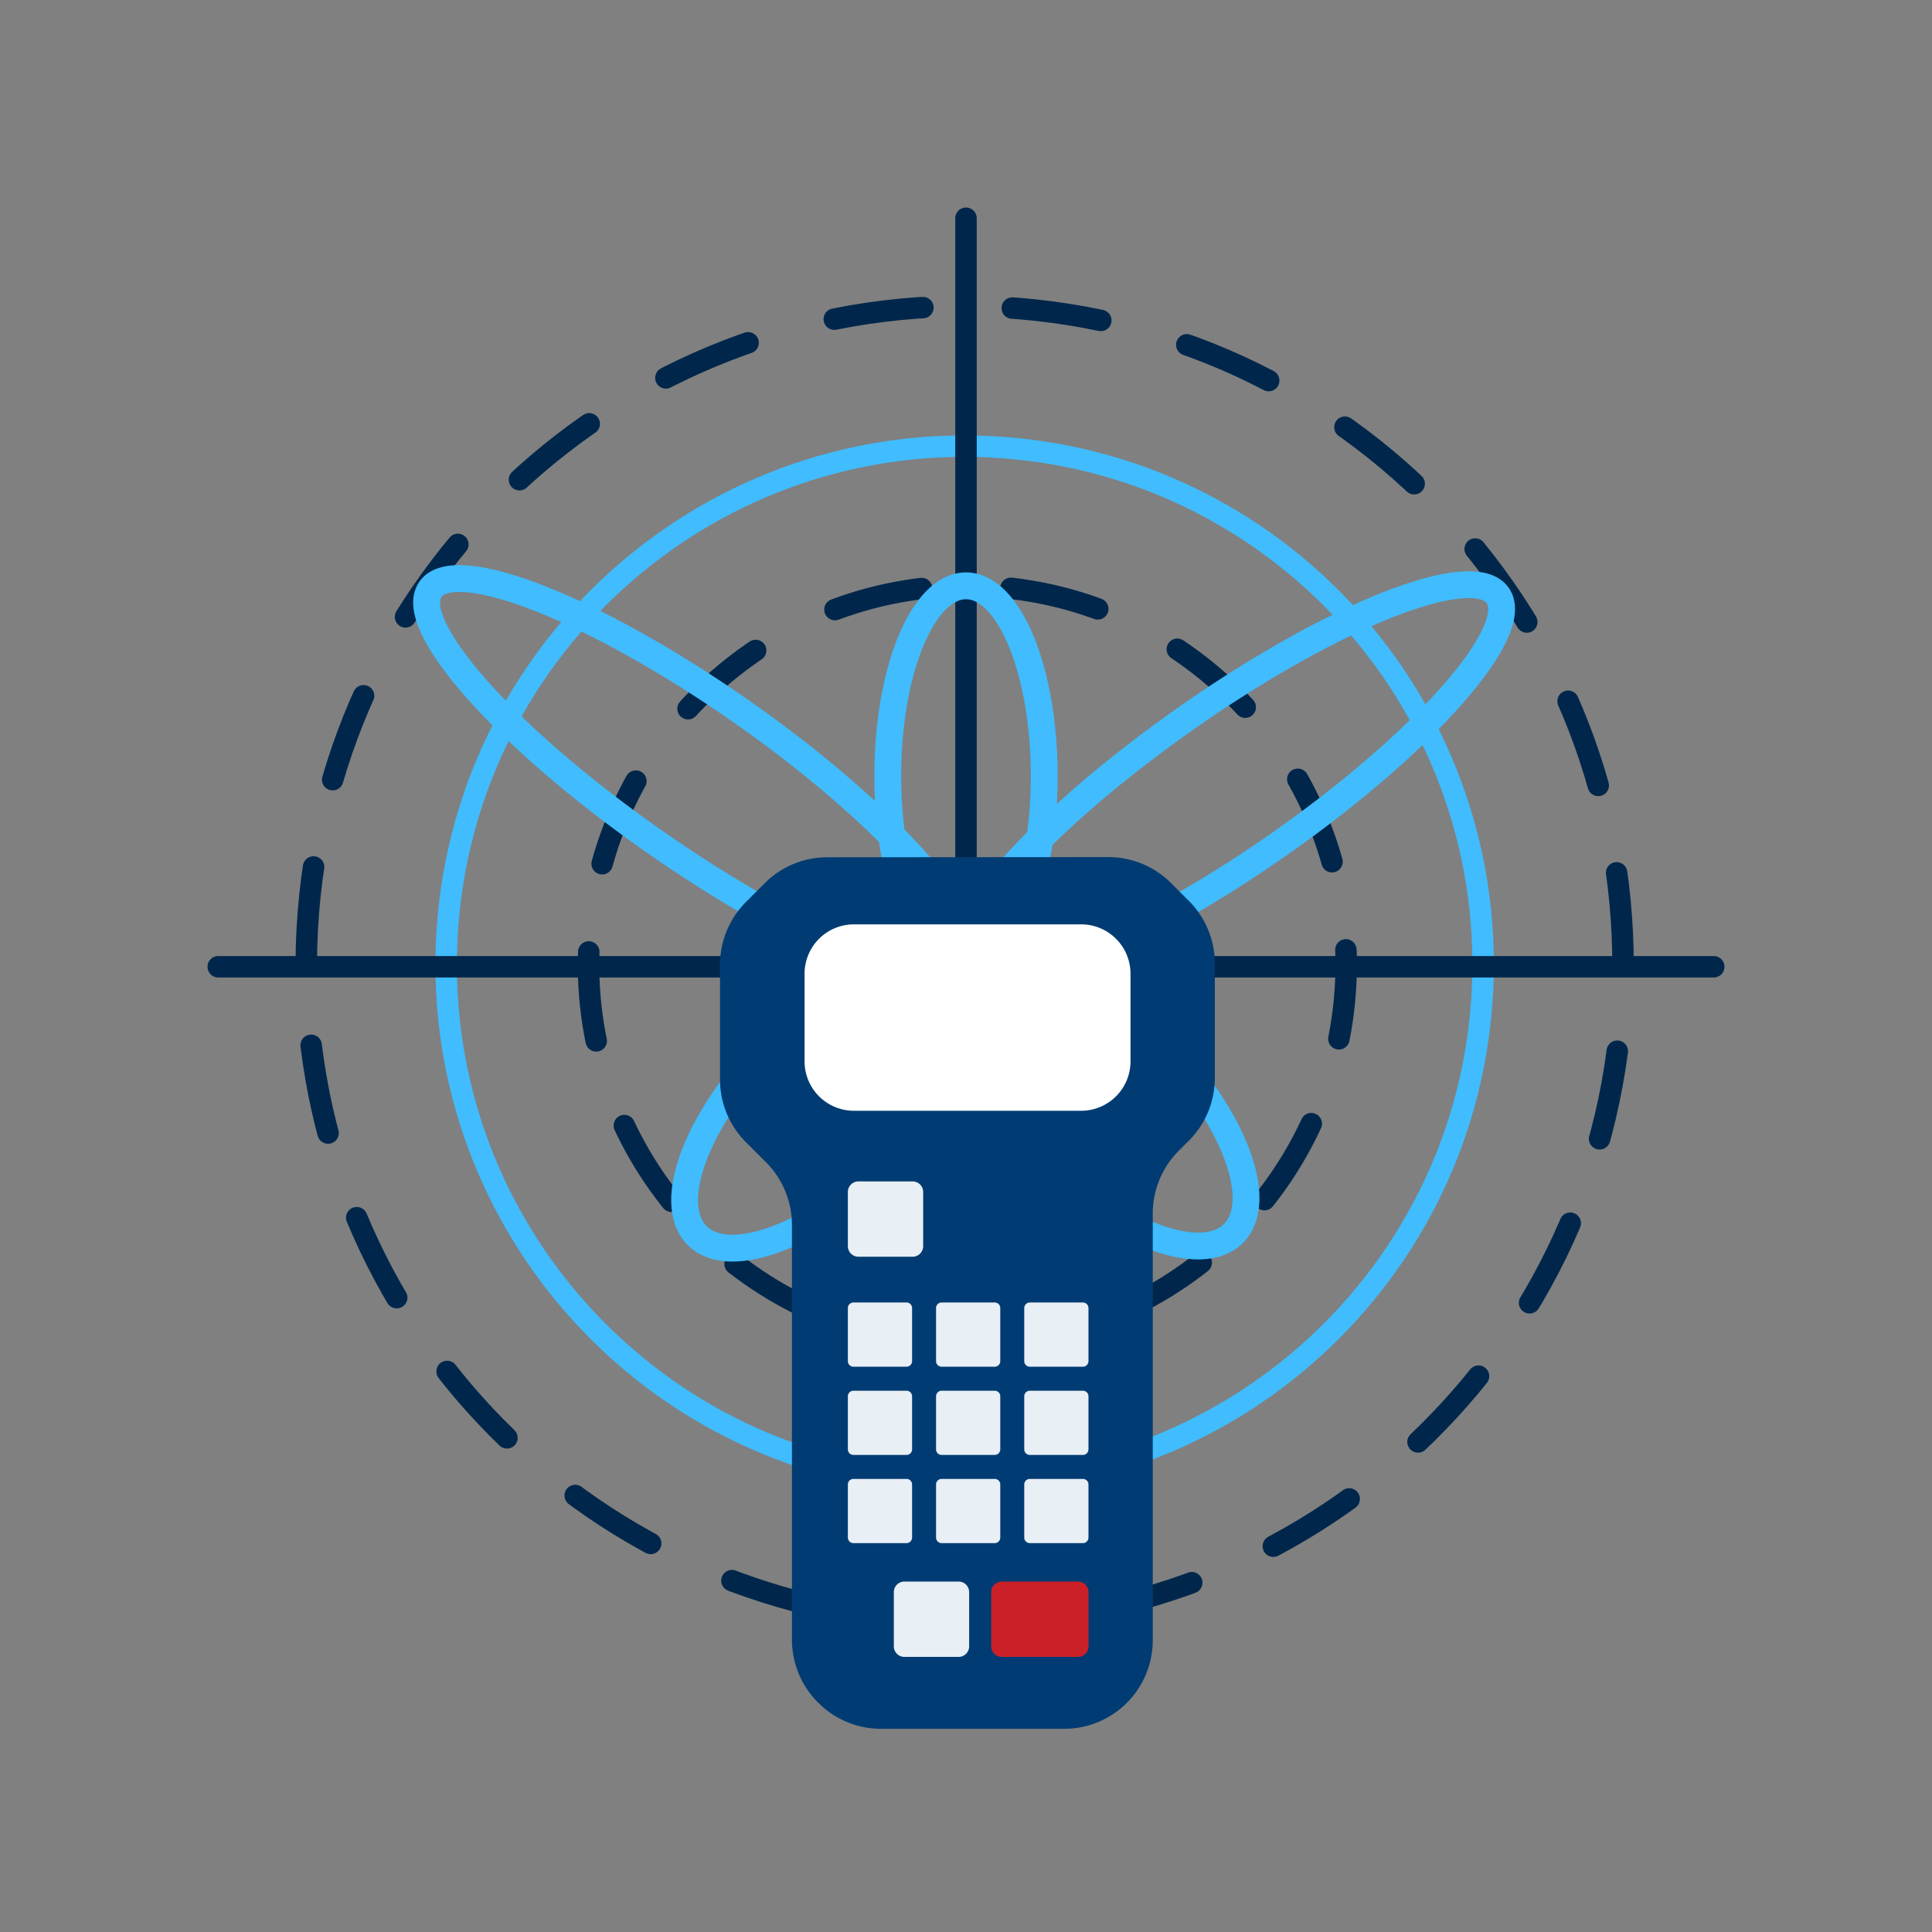 <svg id="Слой_1" data-name="Слой 1" xmlns="http://www.w3.org/2000/svg" viewBox="0 0 1080 1080"><rect x="0" y="0" width="1080" height="1080" fill="#808080" stroke="none"/><defs><style>.cls-1,.cls-2,.cls-3,.cls-4,.cls-5{fill:none;}.cls-1,.cls-3,.cls-4{stroke:#00274b;}.cls-1,.cls-2,.cls-3,.cls-4{stroke-linecap:round;stroke-width:12px;}.cls-1{stroke-linejoin:round;}.cls-1,.cls-3{stroke-dasharray:50;}.cls-2,.cls-5{stroke:#40bcff;}.cls-5{stroke-width:15px;}.cls-6{fill:#003c73;}.cls-7{fill:#fff;}.cls-8{fill:#e8eff5;}.cls-9{fill:#cb2027;}</style></defs><title>ed-main-01</title><g id="energodiagnostika"><g id="ed-main-01"><g id="Grid"><path id="Oval" class="cls-1" d="M518.86,906.69C721.8,917.94,895.44,762.55,906.69,559.62S762.55,183.05,559.62,171.79,183.05,315.93,171.79,518.86,315.93,895.44,518.86,906.69Z"/><path id="Oval-2" data-name="Oval" class="cls-2" d="M526.38,828.79C686.29,835.9,821.68,712,828.79,552.11S712,256.8,552.11,249.69,256.8,366.46,249.69,526.38,366.46,821.68,526.38,828.79Z"/><path id="Oval-3" data-name="Oval" class="cls-3" d="M531.7,750.81c116.84,5,215.62-85.66,220.63-202.51S666.67,332.68,549.82,327.67,334.19,413.33,329.19,530.18,414.85,745.81,531.7,750.81Z"/><line id="Path" class="cls-4" x1="540" y1="122" x2="540" y2="958"/><line id="Path-2" data-name="Path" class="cls-4" x1="958" y1="540.43" x2="122" y2="540.43"/></g><g id="Field"><path id="Path-3" data-name="Path" class="cls-5" d="M240.6,329.42c13.9-19.84,92,11,174.4,68.68S553.92,520.26,540,540s-92.82-12.48-175.24-70.29S226.69,349.16,240.6,329.42Z"/><path id="Path-4" data-name="Path" class="cls-5" d="M837.26,332.9c13.9,19.85-41,82.17-122.67,139.34S553.92,559.85,540,540.11s42.72-82.42,124.35-139.49S823.36,313.05,837.26,332.9Z"/><ellipse id="Oval-4" data-name="Oval" class="cls-5" cx="540" cy="433.74" rx="43.74" ry="106.26"/><ellipse id="Oval-5" data-name="Oval" class="cls-5" cx="614.38" cy="614.38" rx="46.95" ry="106.26" transform="translate(-254.48 614.38) rotate(-45)"/><ellipse id="Oval-6" data-name="Oval" class="cls-5" cx="464.86" cy="615.57" rx="106.26" ry="46.95" transform="translate(-299.12 509) rotate(-45)"/></g><g id="Device"><path id="Path-5" data-name="Path" class="cls-6" d="M427.46,493.72,417,504.22a49.56,49.56,0,0,0-14.5,35.1v64.1a49.56,49.56,0,0,0,14.5,35.1l11.2,11.2a49.56,49.56,0,0,1,14.5,35.1v231.7a49.56,49.56,0,0,0,14.5,35.1l.3.3a49.56,49.56,0,0,0,35.1,14.5h102.2a49.56,49.56,0,0,0,35.1-14.5h0a49.56,49.56,0,0,0,14.5-35.1V678.42a49.56,49.56,0,0,1,14.5-35.1l5.7-5.7a49.56,49.56,0,0,0,14.5-35.1v-63.8a49.56,49.56,0,0,0-14.5-35.1l-10-10a49.56,49.56,0,0,0-35.1-14.5l-157.1.1A49.45,49.45,0,0,0,427.46,493.72Z"/><path id="Path-6" data-name="Path" class="cls-7" d="M604.36,620.92h-127a27.59,27.59,0,0,1-27.6-27.6v-49a27.59,27.59,0,0,1,27.6-27.6h127a27.59,27.59,0,0,1,27.6,27.6v49A27.59,27.59,0,0,1,604.36,620.92Z"/><path id="Path-7" data-name="Path" class="cls-8" d="M510.16,702.52h-30.3a5.91,5.91,0,0,1-5.9-5.9v-30.3a5.91,5.91,0,0,1,5.9-5.9h30.3a5.91,5.91,0,0,1,5.9,5.9v30.3A5.91,5.91,0,0,1,510.16,702.52Z"/><path id="Path-8" data-name="Path" class="cls-8" d="M535.86,926.22h-30.3a5.91,5.91,0,0,1-5.9-5.9V890a5.91,5.91,0,0,1,5.9-5.9h30.3a5.91,5.91,0,0,1,5.9,5.9v30.3A5.91,5.91,0,0,1,535.86,926.22Z"/><path id="Path-9" data-name="Path" class="cls-9" d="M602.56,926.22H560a5.91,5.91,0,0,1-5.9-5.9V890a5.91,5.91,0,0,1,5.9-5.9h42.6a5.91,5.91,0,0,1,5.9,5.9v30.3A5.91,5.91,0,0,1,602.56,926.22Z"/><g id="Group"><g id="Path-10" data-name="Path"><path class="cls-8" d="M506.76,764h-29.7a3.12,3.12,0,0,1-3.1-3.1v-29.7a3.12,3.12,0,0,1,3.1-3.1h29.7a3.12,3.12,0,0,1,3.1,3.1v29.7A3.12,3.12,0,0,1,506.76,764Z"/><path class="cls-8" d="M556.06,764h-29.7a3.12,3.12,0,0,1-3.1-3.1v-29.7a3.12,3.12,0,0,1,3.1-3.1h29.7a3.12,3.12,0,0,1,3.1,3.1v29.7A3.12,3.12,0,0,1,556.06,764Z"/><path class="cls-8" d="M605.36,764h-29.7a3.12,3.12,0,0,1-3.1-3.1v-29.7a3.12,3.12,0,0,1,3.1-3.1h29.7a3.12,3.12,0,0,1,3.1,3.1v29.7A3.12,3.12,0,0,1,605.36,764Z"/></g><g id="Path-11" data-name="Path"><path class="cls-8" d="M506.76,813.32h-29.7a3.12,3.12,0,0,1-3.1-3.1v-29.7a3.12,3.12,0,0,1,3.1-3.1h29.7a3.12,3.12,0,0,1,3.1,3.1v29.7A3.12,3.12,0,0,1,506.76,813.32Z"/><path class="cls-8" d="M556.06,813.32h-29.7a3.12,3.12,0,0,1-3.1-3.1v-29.7a3.12,3.12,0,0,1,3.1-3.1h29.7a3.12,3.12,0,0,1,3.1,3.1v29.7A3.12,3.12,0,0,1,556.06,813.32Z"/><path class="cls-8" d="M605.36,813.32h-29.7a3.12,3.12,0,0,1-3.1-3.1v-29.7a3.12,3.12,0,0,1,3.1-3.1h29.7a3.12,3.12,0,0,1,3.1,3.1v29.7A3.12,3.12,0,0,1,605.36,813.32Z"/></g><g id="Path-12" data-name="Path"><path class="cls-8" d="M506.76,862.62h-29.7a3.12,3.12,0,0,1-3.1-3.1v-29.7a3.12,3.12,0,0,1,3.1-3.1h29.7a3.12,3.12,0,0,1,3.1,3.1v29.7A3.12,3.12,0,0,1,506.76,862.62Z"/><path class="cls-8" d="M556.06,862.62h-29.7a3.12,3.12,0,0,1-3.1-3.1v-29.7a3.12,3.12,0,0,1,3.1-3.1h29.7a3.12,3.12,0,0,1,3.1,3.1v29.7A3.12,3.12,0,0,1,556.06,862.62Z"/><path class="cls-8" d="M605.36,862.62h-29.7a3.12,3.12,0,0,1-3.1-3.1v-29.7a3.12,3.12,0,0,1,3.1-3.1h29.7a3.12,3.12,0,0,1,3.1,3.1v29.7A3.12,3.12,0,0,1,605.36,862.62Z"/></g></g></g></g></g></svg>